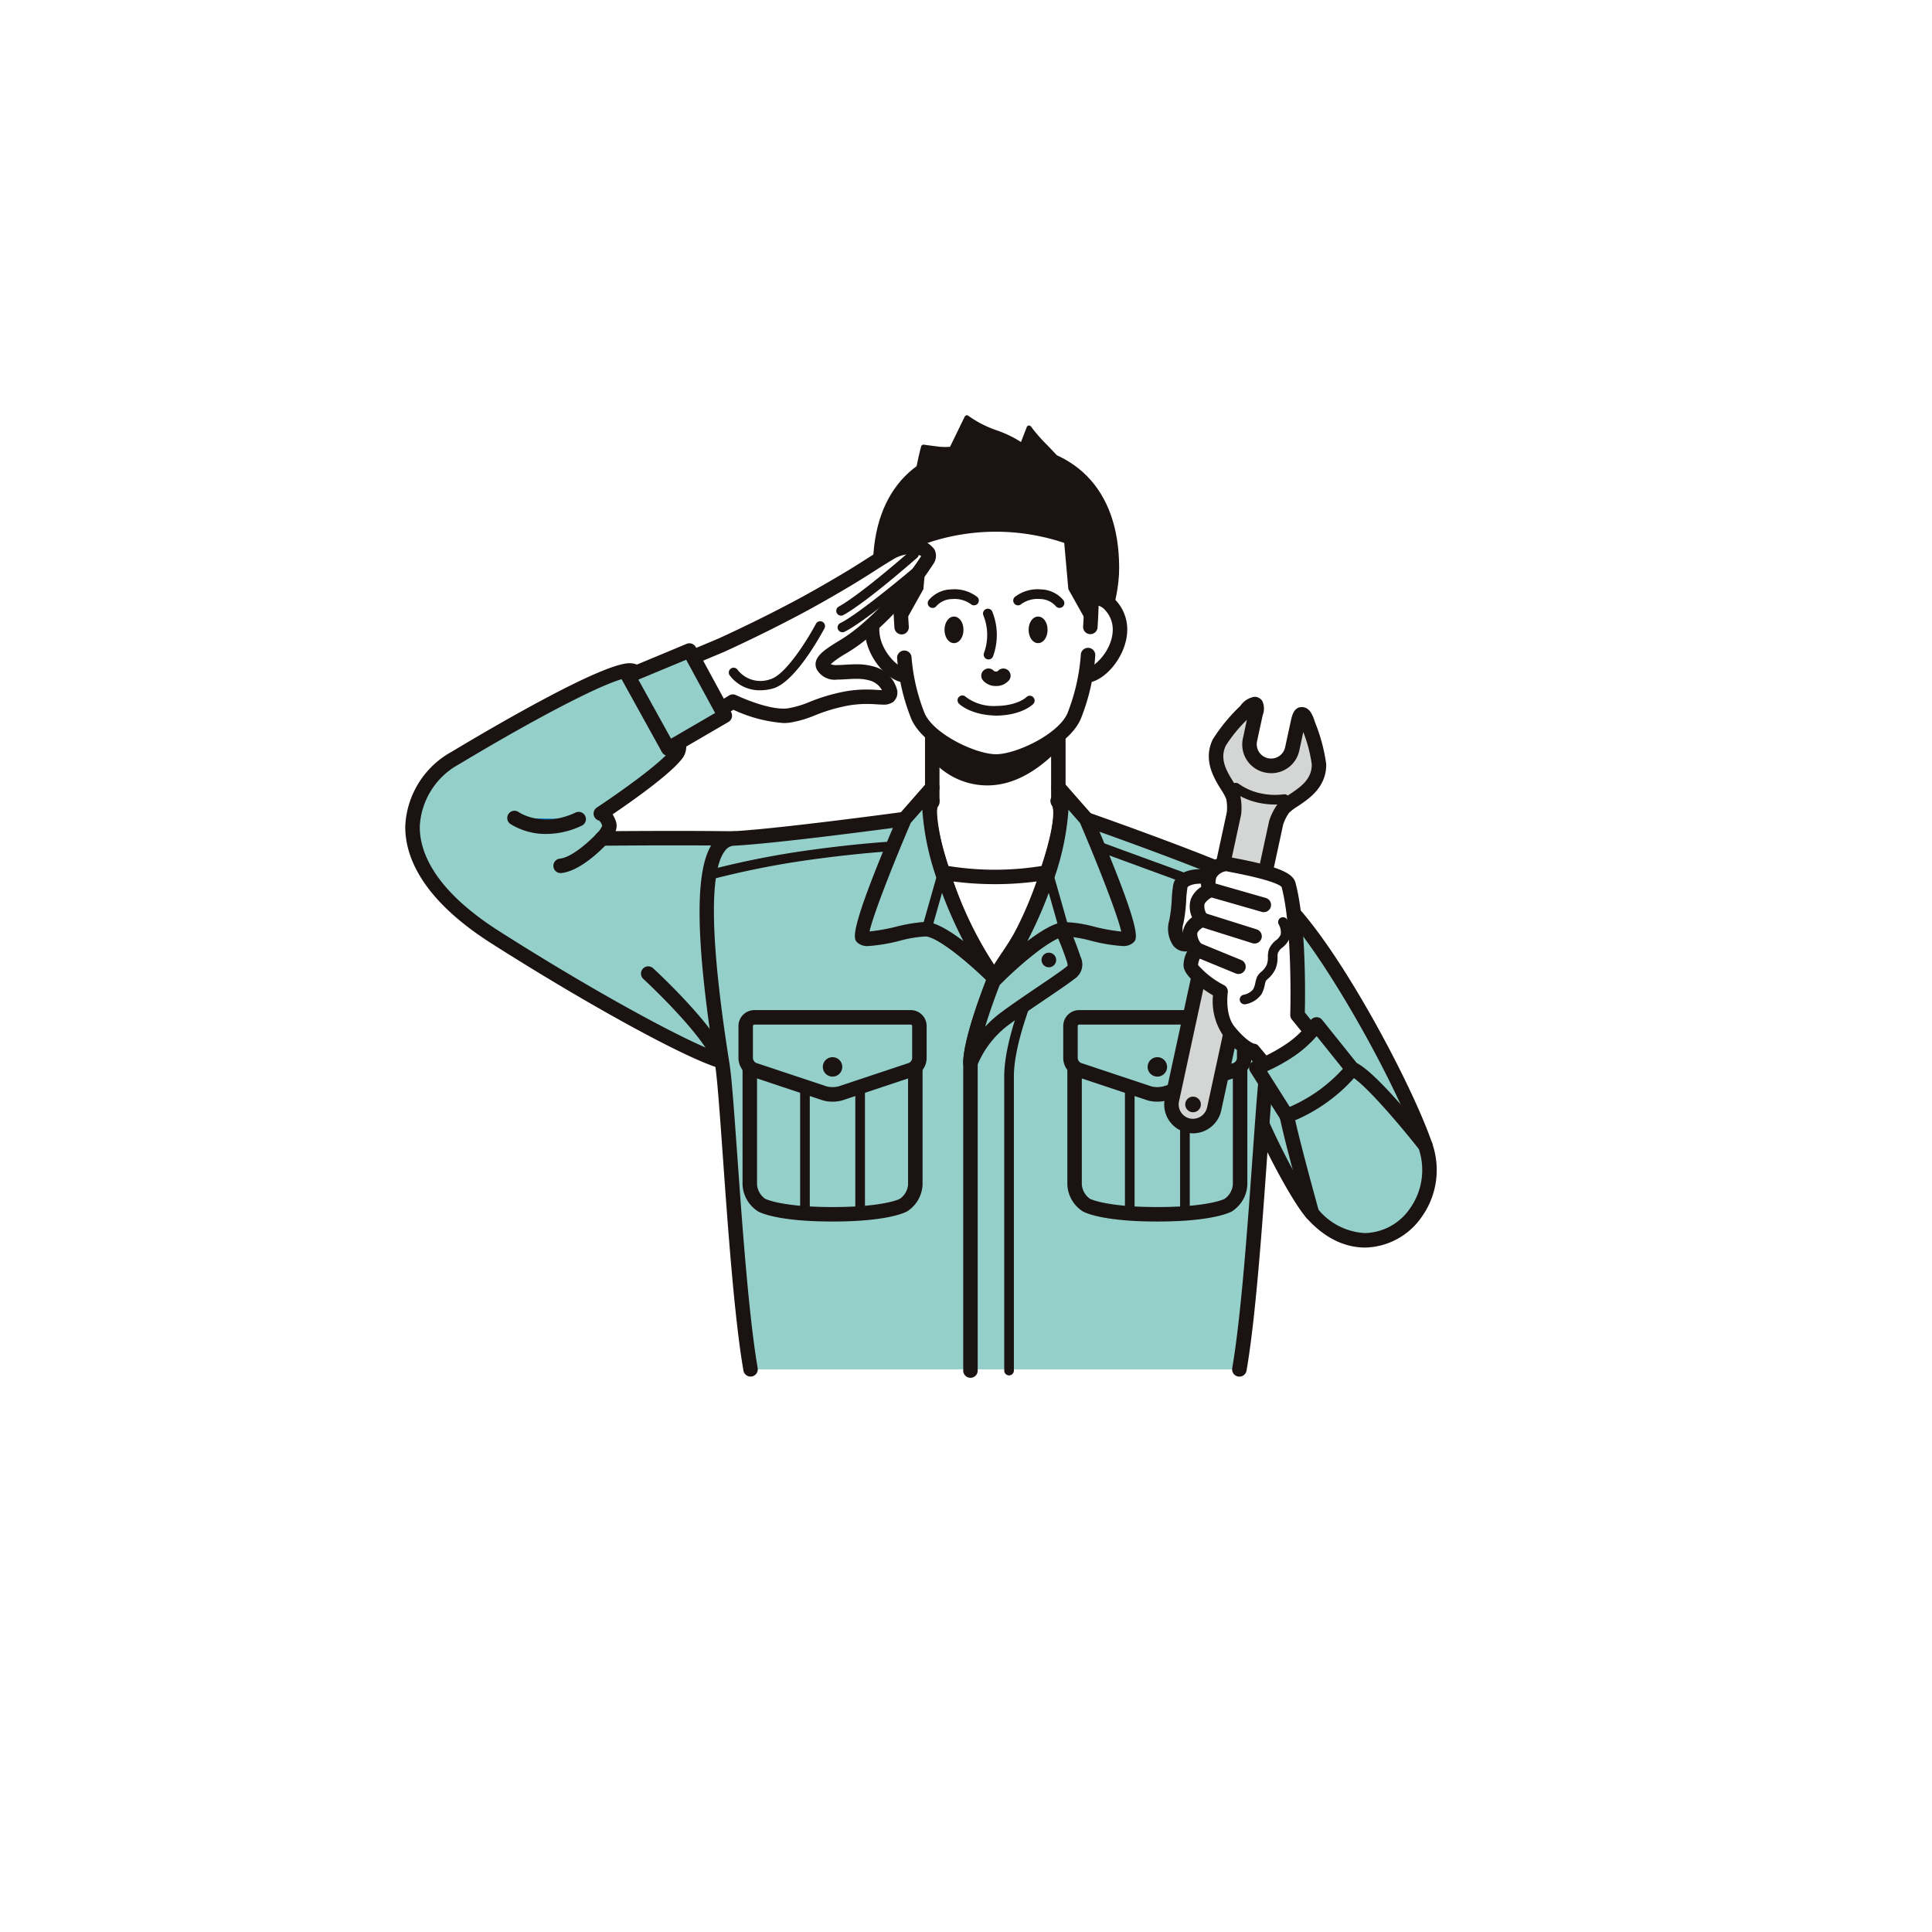 <svg xmlns="http://www.w3.org/2000/svg" xmlns:xlink="http://www.w3.org/1999/xlink" width="251" height="251" viewBox="0 0 251 251">
  <defs>
    <filter id="楕円形_3" x="0" y="0" width="251" height="251" filterUnits="userSpaceOnUse">
      <feOffset dy="4" input="SourceAlpha"/>
      <feGaussianBlur stdDeviation="3" result="blur"/>
      <feFlood flood-opacity="0.161"/>
      <feComposite operator="in" in2="blur"/>
      <feComposite in="SourceGraphic"/>
    </filter>
  </defs>
  <g id="work03" transform="translate(-908 -1681)">
    <g transform="matrix(1, 0, 0, 1, 908, 1681)" filter="url(#楕円形_3)">
      <circle id="楕円形_3-2" data-name="楕円形 3" cx="116.5" cy="116.5" r="116.5" transform="translate(9 5)" fill="#fff"/>
    </g>
    <g id="works03" transform="translate(960.655 1734.952)">
      <g id="グループ_27" data-name="グループ 27" transform="translate(107.369 60.603)">
        <path id="パス_53" data-name="パス 53" d="M399.177,423.263c4.958.845,17.927,23.9,21.129,33.335,2.978,8.775-7.144,17.309-14.73,8.775-2.507-2.82-9.277-16.192-9.433-20.58C395.765,434.2,397.808,423.029,399.177,423.263Z" transform="translate(-395.159 -422.319)" fill="#94cfca"/>
        <path id="パス_54" data-name="パス 54" d="M411.773,469.132c-1.912,0-4.784-.667-7.608-3.845-2.553-2.872-9.5-16.406-9.671-21.171-.324-9.073,1.169-20.207,2.959-22.06a1.332,1.332,0,0,1,.973-.447,1.4,1.4,0,0,1,.2.018c5.757.981,18.812,24.972,21.862,33.958a10.486,10.486,0,0,1-1.372,9.588A9.16,9.16,0,0,1,411.773,469.132Zm-13.117-45.554c-.932,1.685-2.638,10.488-2.282,20.471.143,3.994,6.635,17.106,9.2,19.989a8.411,8.411,0,0,0,6.2,3.213,7.282,7.282,0,0,0,5.815-3.174,8.624,8.624,0,0,0,1.119-7.888C415.489,446.7,403.206,425.343,398.656,423.578Z" transform="translate(-394.45 -421.609)" fill="#1a1311"/>
      </g>
      <g id="グループ_29" data-name="グループ 29" transform="translate(67.169 36.255)">
        <g id="グループ_28" data-name="グループ 28">
          <path id="パス_55" data-name="パス 55" d="M342.282,393.6V380.53H325.9V393.6s-1.6,1.13,1.97,10.962a47.1,47.1,0,0,0,6.174,11.969,47.129,47.129,0,0,0,6.174-11.969C343.788,394.73,342.282,393.6,342.282,393.6Z" transform="translate(-324.609 -379.59)" fill="#fff"/>
          <path id="パス_56" data-name="パス 56" d="M333.339,416.76a.94.94,0,0,1-.74-.36,47.7,47.7,0,0,1-6.317-12.228c-2.76-7.6-2.621-10.493-2.027-11.585V379.82a.941.941,0,0,1,.941-.94h16.38a.94.94,0,0,1,.94.94V392.6c.792,1.533.059,5.573-2.119,11.573A47.7,47.7,0,0,1,334.08,416.4.941.941,0,0,1,333.339,416.76Zm-7.447-23.238c-.106.246-.691,2.166,2.157,10.009a50.608,50.608,0,0,0,5.29,10.661,50.608,50.608,0,0,0,5.29-10.661c2.848-7.847,2.325-9.783,2.227-10.036a.94.94,0,0,1-.221-.605V380.76h-14.5V392.89A.943.943,0,0,1,325.892,393.522Z" transform="translate(-323.903 -378.88)" fill="#1a1311"/>
        </g>
        <path id="パス_57" data-name="パス 57" d="M325.622,379.979v7.57l.074.087a9.485,9.485,0,0,0,7.393,3.548c3.187,0,6.368-1.647,9.454-4.9l.086-.091v-6.217Z" transform="translate(-324.642 -379.353)" fill="#1a1311"/>
      </g>
      <g id="グループ_35" data-name="グループ 35" transform="translate(59.703 0)">
        <path id="パス_58" data-name="パス 58" d="M328.638,321.677c-10.165,0-15.995,5.9-15.995,16.178,0,9.149,8.272,22.148,15.995,22.148s15.995-13,15.995-22.148C344.632,327.573,338.8,321.677,328.638,321.677Z" transform="translate(-311.593 -318.018)" fill="#1a1311"/>
        <g id="グループ_30" data-name="グループ 30" transform="translate(26.154 22.794)">
          <path id="パス_59" data-name="パス 59" d="M361.234,356.909c1.441-.064,3.215,1.809,3.171,4.187-.063,3.486-3.584,6.623-4.881,5.706-1.078-.761-1.458-2.982-.952-5.771C359,358.682,360.3,356.952,361.234,356.909Z" transform="translate(-357.409 -355.967)" fill="#fff"/>
          <path id="パス_60" data-name="パス 60" d="M359.365,367.193a1.878,1.878,0,0,1-1.094-.335c-1.416-1-1.915-3.506-1.335-6.705.487-2.676,2.043-4.825,3.544-4.894l.115,0a3.561,3.561,0,0,1,2.489,1.18,5.538,5.538,0,0,1,1.551,3.966C364.573,363.835,361.565,367.193,359.365,367.193Zm1.23-10.056c-.383.073-1.435,1.3-1.809,3.352-.468,2.579-.068,4.384.569,4.833l.009-.01c.9,0,3.341-2.246,3.389-4.944a3.7,3.7,0,0,0-1.011-2.615A1.794,1.794,0,0,0,360.595,357.137Z" transform="translate(-356.699 -355.257)" fill="#1a1311"/>
        </g>
        <g id="グループ_31" data-name="グループ 31" transform="translate(0 22.794)">
          <path id="パス_61" data-name="パス 61" d="M315.62,356.909c-1.44-.064-3.216,1.809-3.17,4.187.063,3.486,3.584,6.623,4.882,5.706,1.076-.761,1.458-2.982.95-5.771C317.857,358.682,316.553,356.952,315.62,356.909Z" transform="translate(-311.51 -355.967)" fill="#fff"/>
          <path id="パス_62" data-name="パス 62" d="M316.072,367.193h0c-2.2,0-5.208-3.359-5.269-6.791a5.526,5.526,0,0,1,1.548-3.964,3.567,3.567,0,0,1,2.491-1.181l.113,0c1.5.07,3.062,2.219,3.546,4.895.582,3.2.083,5.7-1.333,6.7A1.88,1.88,0,0,1,316.072,367.193Zm-1.217-10.056a1.8,1.8,0,0,0-1.164.618,3.688,3.688,0,0,0-1.01,2.613c.048,2.7,2.486,4.944,3.39,4.945h0a.124.124,0,0,0,.035,0c.611-.436,1.011-2.242.541-4.82C316.278,358.442,315.223,357.211,314.854,357.137Z" transform="translate(-310.8 -355.257)" fill="#1a1311"/>
        </g>
        <path id="パス_63" data-name="パス 63" d="M331.35,367.125c2.915,0,8.73-2.772,10.118-5.834,1.046-2.3,1.867-5.832,2.237-13.272.518-10.336-3.222-16.739-12.355-16.739s-12.87,6.4-12.355,16.739c.372,7.44,1.193,10.969,2.236,13.272C322.622,364.353,328.435,367.125,331.35,367.125Z" transform="translate(-314.305 -322.149)" fill="#fff"/>
        <g id="グループ_32" data-name="グループ 32" transform="translate(3.703 8.191)">
          <path id="パス_64" data-name="パス 64" d="M343.614,349.631q.05-.774.091-1.612c.518-10.336-3.222-16.739-12.355-16.739s-12.87,6.4-12.355,16.739q.044.865.1,1.66" transform="translate(-318.008 -330.34)" fill="#fff"/>
          <path id="パス_65" data-name="パス 65" d="M318.379,349.91a.94.94,0,0,1-.937-.879q-.052-.8-.1-1.674c-.32-6.4.96-11.165,3.8-14.154,2.255-2.37,5.448-3.572,9.489-3.572s7.237,1.2,9.492,3.573c2.843,2.99,4.123,7.751,3.8,14.153q-.041.845-.092,1.626a.94.94,0,1,1-1.876-.12c.032-.512.063-1.043.09-1.6.294-5.868-.812-10.161-3.287-12.763-1.886-1.984-4.621-2.989-8.129-2.989s-6.24,1-8.127,2.988c-2.475,2.6-3.581,6.9-3.289,12.764q.043.857.095,1.646a.941.941,0,0,1-.878,1Z" transform="translate(-317.299 -329.63)" fill="#1a1311"/>
        </g>
        <g id="グループ_33" data-name="グループ 33" transform="translate(4.19 30.195)">
          <path id="パス_66" data-name="パス 66" d="M319.8,370.263a25.274,25.274,0,0,0,1.795,7.64c1.391,3.062,7.2,5.834,10.119,5.834s8.73-2.772,10.118-5.834a25.87,25.87,0,0,0,1.838-8.006" transform="translate(-318.863 -368.956)" fill="#fff"/>
          <path id="パス_67" data-name="パス 67" d="M331.008,383.967c-3.188,0-9.374-2.861-10.975-6.385a26.711,26.711,0,0,1-1.874-7.922.94.94,0,1,1,1.868-.214,25.011,25.011,0,0,0,1.718,7.36c1.237,2.723,6.681,5.281,9.262,5.281s8.027-2.559,9.261-5.282a25.7,25.7,0,0,0,1.76-7.72.94.94,0,0,1,1.869.2,27.006,27.006,0,0,1-1.916,8.294C340.384,381.106,334.2,383.967,331.008,383.967Z" transform="translate(-318.153 -368.246)" fill="#1a1311"/>
        </g>
        <path id="パス_68" data-name="パス 68" d="M342.765,326.321c-.552-2.8-2.869-5.208-4.731-7.146a21.389,21.389,0,0,1-2.147-2.45.318.318,0,0,0-.3-.136.312.312,0,0,0-.256.2l-.745,1.941a14.787,14.787,0,0,0-3.081-1.495,14.117,14.117,0,0,1-3.745-1.9.314.314,0,0,0-.489.1l-1.908,3.917a8.306,8.306,0,0,1-1.427-.017c-1.193-.149-1.979-.26-1.98-.26a.317.317,0,0,0-.346.225,39.248,39.248,0,0,0-1.013,5.342c-.193,1.353-.392,2.753-.717,4.4a71.249,71.249,0,0,0-.946,12.918.316.316,0,0,0,.238.3.31.31,0,0,0,.075.009.314.314,0,0,0,.274-.16l2.351-4.207a.309.309,0,0,0,.038-.125l.531-5.938a27.815,27.815,0,0,1,17.759,0l.53,5.938a.319.319,0,0,0,.039.125l2.351,4.207a.313.313,0,0,0,.587-.148C343.712,341.857,343.875,331.952,342.765,326.321Z" transform="translate(-314.297 -315.256)" fill="#1a1311"/>
        <g id="グループ_34" data-name="グループ 34" transform="translate(8.172 22.612)">
          <path id="パス_69" data-name="パス 69" d="M330.195,361.145c-.69,0-1.231.758-1.231,1.725s.541,1.728,1.231,1.728,1.233-.759,1.233-1.728S330.887,361.145,330.195,361.145Z" transform="translate(-326.786 -357.608)" fill="#1a1311"/>
          <path id="パス_70" data-name="パス 70" d="M325.768,357.353a.627.627,0,0,1-.488-1.02,3.919,3.919,0,0,1,2.916-1.385,4.817,4.817,0,0,1,3.4,1,.627.627,0,0,1-.873.9,3.652,3.652,0,0,0-2.446-.644,2.752,2.752,0,0,0-2.016.92A.627.627,0,0,1,325.768,357.353Z" transform="translate(-325.142 -354.938)" fill="#1a1311"/>
          <path id="パス_71" data-name="パス 71" d="M338.465,365.948a.628.628,0,0,1-.6-.82,6.8,6.8,0,0,0-.074-4.911.627.627,0,0,1,1.161-.475,8.082,8.082,0,0,1,.106,5.772A.628.628,0,0,1,338.465,365.948Z" transform="translate(-330.565 -356.837)" fill="#1a1311"/>
          <path id="パス_72" data-name="パス 72" d="M349.372,361.145c-.692,0-1.233.758-1.233,1.725s.541,1.728,1.233,1.728,1.23-.759,1.23-1.728S350.062,361.145,349.372,361.145Z" transform="translate(-335.034 -357.608)" fill="#1a1311"/>
          <path id="パス_73" data-name="パス 73" d="M350.645,357.353a.628.628,0,0,1-.489-.234,2.75,2.75,0,0,0-2.014-.92,3.648,3.648,0,0,0-2.449.644.626.626,0,1,1-.872-.9,4.814,4.814,0,0,1,3.4-.995,3.914,3.914,0,0,1,2.914,1.384.627.627,0,0,1-.488,1.02Z" transform="translate(-333.525 -354.938)" fill="#1a1311"/>
          <path id="パス_74" data-name="パス 74" d="M339.28,375.268a2.158,2.158,0,0,1-1.739-.77.94.94,0,0,1,1.469-1.172.471.471,0,0,0,.26.062.425.425,0,0,0,.234-.062.94.94,0,0,1,1.468,1.173A2.125,2.125,0,0,1,339.28,375.268Z" transform="translate(-330.397 -362.708)" fill="#1a1311"/>
          <path id="パス_75" data-name="パス 75" d="M336.976,381.753c-3.379-.067-4.8-1.5-4.863-1.556a.626.626,0,1,1,.9-.872,6,6,0,0,0,3.927,1.174c2.777-.029,3.92-1.125,3.931-1.137a.627.627,0,0,1,.9.876C341.707,380.3,340.3,381.717,336.976,381.753Z" transform="translate(-328.064 -365.346)" fill="#1a1311"/>
        </g>
      </g>
      <g id="グループ_36" data-name="グループ 36" transform="translate(0 32.208)">
        <path id="パス_76" data-name="パス 76" d="M249.371,395.262c-7.417-.1-17.081,0-17.081,0s1.176-1.175.94-1.88c-.443-1.329-1.1-1.358-1.1-1.358s8.253-5.432,9.925-7.835c1.4-2.008-3.238-10.759-6.164-10.759s-14.834,6.686-22.67,11.387c-6.65,3.991-9.837,13.712,5.224,23.3,13.79,8.775,26.953,15.775,29.878,16.192S252.559,395.308,249.371,395.262Z" transform="translate(-206.736 -372.488)" fill="#94cfca"/>
        <path id="パス_77" data-name="パス 77" d="M247.679,424.538a.763.763,0,0,1-.2-.013c-3.263-.467-16.833-7.792-30.25-16.331-9.35-5.95-11.255-11.582-11.206-15.26a11.623,11.623,0,0,1,6-9.635c5.773-3.464,19.587-11.521,23.153-11.521,2.108,0,4.357,2.864,5.758,5.544.752,1.44,2.373,4.974,1.178,6.693-1.418,2.039-6.805,5.808-9.154,7.4a4.244,4.244,0,0,1,.446.961,1.831,1.831,0,0,1-.059,1.221c1.727-.013,4.526-.03,7.583-.03,2.943,0,5.546.016,7.738.047.859.012,2.87.041,2.778,12.335a94.365,94.365,0,0,1-.83,12.011C249.78,423.74,248.711,424.538,247.679,424.538Zm-12.495-50.88c-2.051,0-10.967,4.523-22.185,11.254a9.761,9.761,0,0,0-5.091,8.047c-.042,3.2,1.717,8.165,10.336,13.649,13.765,8.759,26.223,15.328,29.279,16.013.816-1.145,1.967-7.8,2.047-16.52.063-6.735-.592-9.966-1.082-10.611-2.149-.03-4.689-.044-7.551-.044-5,0-9.3.046-9.346.047h-.01a.94.94,0,0,1-.665-1.605,3.13,3.13,0,0,0,.689-.987,1.491,1.491,0,0,0-.381-.668.94.94,0,0,1-.317-1.7c2.254-1.483,8.384-5.738,9.669-7.587.235-.338.095-2.078-1.3-4.749C237.791,375.355,236.031,373.658,235.184,373.658Z" transform="translate(-206.026 -371.778)" fill="#1a1311"/>
      </g>
      <g id="グループ_37" data-name="グループ 37" transform="translate(38.228 49.168)">
        <path id="パス_78" data-name="パス 78" d="M343.949,477.035c1.88-10.9,2.926-34.93,3.655-39.527,2.427-15.28,3.6-20.371-.627-22.879s-23.035-9.089-23.035-9.089l-3.6-2.351s1.6,1.131-1.969,10.962a47.138,47.138,0,0,1-6.173,11.969v0a47.083,47.083,0,0,1-6.174-11.969c-3.571-9.831-1.97-10.962-1.97-10.962l-3.6,2.351s-16.269,2.21-22.224,2.524c-4.911.259-3.865,14.164-1.439,29.444.731,4.6,1.775,28.624,3.656,39.527" transform="translate(-273.818 -402.25)" fill="#94cfca"/>
        <path id="パス_79" data-name="パス 79" d="M343.246,477.267a.911.911,0,0,1-.161-.014.94.94,0,0,1-.767-1.086c1.165-6.752,2.028-18.872,2.659-27.721.4-5.6.713-10.023.995-11.794l.5-3.137c2.017-12.554,2.7-16.784-.68-18.785-4.1-2.431-22.679-8.945-22.867-9.01a.931.931,0,0,1-.2-.1l-1.807-1.179c-.079,1.792-.683,4.679-2.369,9.323a49.331,49.331,0,0,1-6.134,11.985.94.94,0,0,1-1.846,0,49.3,49.3,0,0,1-6.135-11.986c-1.686-4.644-2.29-7.531-2.369-9.323l-1.807,1.179a.946.946,0,0,1-.387.144c-.666.091-16.375,2.219-22.3,2.532a1.483,1.483,0,0,0-1.119.618c-2.133,2.637-1.945,11.969.559,27.738.282,1.773.6,6.2,1,11.811.63,8.844,1.492,20.955,2.657,27.7a.94.94,0,0,1-1.853.32c-1.18-6.841-2.011-18.513-2.679-27.891-.381-5.343-.709-9.957-.978-11.648-2.664-16.779-2.716-26.062-.164-29.216a3.367,3.367,0,0,1,2.482-1.314c5.485-.288,20.016-2.23,21.937-2.488l3.426-2.235a.94.94,0,0,1,1.21,1.42c-.106.248-.688,2.17,2.158,10.009a50.574,50.574,0,0,0,5.29,10.66,50.586,50.586,0,0,0,5.289-10.66c2.846-7.839,2.264-9.761,2.158-10.009a.94.94,0,0,1,1.209-1.42l3.509,2.288c1.688.593,18.955,6.676,23.1,9.13,4.478,2.653,3.687,7.567,1.577,20.7l-.5,3.133c-.268,1.69-.6,6.3-.976,11.633-.669,9.383-1.5,21.061-2.682,27.906A.94.94,0,0,1,343.246,477.267Z" transform="translate(-273.114 -401.541)" fill="#1a1311"/>
      </g>
      <g id="グループ_38" data-name="グループ 38" transform="translate(68.848 58.439)">
        <path id="パス_80" data-name="パス 80" d="M328.5,419.462c.194.579.407,1.193.644,1.847a47.1,47.1,0,0,0,6.174,11.969,47.127,47.127,0,0,0,6.174-11.969c.238-.654.45-1.268.645-1.847a38.989,38.989,0,0,1-13.637,0Z" transform="translate(-327.558 -418.52)" fill="#fff"/>
        <path id="パス_81" data-name="パス 81" d="M334.606,433.507a.94.94,0,0,1-.74-.36,47.711,47.711,0,0,1-6.318-12.228c-.24-.663-.456-1.284-.651-1.87a.94.94,0,0,1,1.07-1.221,38.092,38.092,0,0,0,13.28,0,.94.94,0,0,1,1.07,1.222c-.2.586-.413,1.207-.652,1.869a47.7,47.7,0,0,1-6.317,12.228A.941.941,0,0,1,334.606,433.507Zm-5.413-13.571q.061.169.124.342a50.5,50.5,0,0,0,5.289,10.662,50.58,50.58,0,0,0,5.29-10.662c.042-.115.084-.23.124-.342A41.835,41.835,0,0,1,329.193,419.936Z" transform="translate(-326.848 -417.81)" fill="#1a1311"/>
      </g>
      <path id="パス_82" data-name="パス 82" d="M334.169,494.733a.94.94,0,0,1-.94-.94V453.834c0-3.436,3.119-11.14,3.251-11.467a.94.94,0,1,1,1.742.709c-.866,2.128-3.113,8.21-3.113,10.758v39.959A.94.94,0,0,1,334.169,494.733Z" transform="translate(-260.745 -369.683)" fill="#1a1311"/>
      <g id="グループ_42" data-name="グループ 42" transform="translate(43.284 77.279)">
        <g id="グループ_39" data-name="グループ 39" transform="translate(0.531 1.925)">
          <path id="パス_83" data-name="パス 83" d="M284.569,455.9h21.5v21.571s-3.585,2.09-10.753,2.09-10.751-2.09-10.751-2.09Z" transform="translate(-283.629 -454.961)" fill="#94cfca"/>
          <path id="パス_84" data-name="パス 84" d="M294.61,479.792c-7.213,0-9.457-1.187-9.69-1.323a4.34,4.34,0,0,1-2-3.484V456.969a2.721,2.721,0,0,1,2.717-2.717h17.95a2.721,2.721,0,0,1,2.718,2.717v18.017a4.337,4.337,0,0,1-2,3.484C304.07,478.6,301.825,479.792,294.61,479.792Zm-8.974-23.66a.837.837,0,0,0-.836.836v18.017a2.5,2.5,0,0,0,1.068,1.86s2.068,1.067,8.742,1.067c6.726,0,8.726-1.056,8.744-1.068a2.5,2.5,0,0,0,1.068-1.859V456.969a.837.837,0,0,0-.837-.836Z" transform="translate(-282.919 -454.251)" fill="#1a1311"/>
        </g>
        <rect id="長方形_15" data-name="長方形 15" width="1.253" height="23.561" transform="translate(8.013 2.865)" fill="#1a1311"/>
        <rect id="長方形_16" data-name="長方形 16" width="1.253" height="23.561" transform="translate(15.181 2.865)" fill="#1a1311"/>
        <g id="グループ_41" data-name="グループ 41">
          <g id="グループ_40" data-name="グループ 40">
            <path id="パス_85" data-name="パス 85" d="M306.2,457.854a1.675,1.675,0,0,1-1.071,1.486l-9.142,3.047a3.953,3.953,0,0,1-2.142,0l-9.14-3.047a1.674,1.674,0,0,1-1.071-1.486v-4.2a1.132,1.132,0,0,1,1.129-1.129h20.309a1.132,1.132,0,0,1,1.129,1.129Z" transform="translate(-282.697 -451.583)" fill="#94cfca"/>
            <path id="パス_86" data-name="パス 86" d="M294.21,462.765a4.475,4.475,0,0,1-1.37-.2l-9.139-3.046a2.6,2.6,0,0,1-1.714-2.378v-4.2a2.072,2.072,0,0,1,2.069-2.07h20.309a2.072,2.072,0,0,1,2.069,2.07v4.2a2.6,2.6,0,0,1-1.714,2.378l-9.141,3.046A4.458,4.458,0,0,1,294.21,462.765Zm-10.154-10.012a.191.191,0,0,0-.189.189v4.2a.758.758,0,0,0,.428.595l9.141,3.046a3.247,3.247,0,0,0,1.547,0l9.143-3.046a.76.76,0,0,0,.428-.595v-4.2a.192.192,0,0,0-.189-.189Z" transform="translate(-281.987 -450.873)" fill="#1a1311"/>
          </g>
        </g>
        <path id="パス_87" data-name="パス 87" d="M301.224,462.868a1.261,1.261,0,1,0,1.26-1.262A1.261,1.261,0,0,0,301.224,462.868Z" transform="translate(-290.262 -455.49)" fill="#1a1311"/>
      </g>
      <g id="グループ_46" data-name="グループ 46" transform="translate(85.48 77.279)">
        <g id="グループ_43" data-name="グループ 43" transform="translate(0.532 1.925)">
          <path id="パス_88" data-name="パス 88" d="M380.123,455.9h-21.5v21.571s3.584,2.09,10.752,2.09,10.752-2.09,10.752-2.09Z" transform="translate(-357.679 -454.961)" fill="#94cfca"/>
          <path id="パス_89" data-name="パス 89" d="M368.661,479.792c-7.214,0-9.458-1.187-9.691-1.323a4.338,4.338,0,0,1-2-3.484V456.969a2.72,2.72,0,0,1,2.716-2.717h17.951a2.721,2.721,0,0,1,2.717,2.717v18.017a4.337,4.337,0,0,1-2,3.484C378.12,478.6,375.875,479.792,368.661,479.792Zm-8.975-23.66a.837.837,0,0,0-.837.836v18.017a2.5,2.5,0,0,0,1.068,1.86s2.068,1.067,8.743,1.067c6.726,0,8.726-1.056,8.744-1.068a2.5,2.5,0,0,0,1.068-1.859V456.969a.837.837,0,0,0-.836-.836Z" transform="translate(-356.97 -454.251)" fill="#1a1311"/>
        </g>
        <rect id="長方形_17" data-name="長方形 17" width="1.254" height="23.561" transform="translate(15.181 2.865)" fill="#1a1311"/>
        <rect id="長方形_18" data-name="長方形 18" width="1.254" height="23.561" transform="translate(8.013 2.865)" fill="#1a1311"/>
        <g id="グループ_45" data-name="グループ 45">
          <g id="グループ_44" data-name="グループ 44">
            <path id="パス_90" data-name="パス 90" d="M357.687,457.854a1.674,1.674,0,0,0,1.071,1.486l9.141,3.047a3.951,3.951,0,0,0,2.141,0l9.141-3.047a1.676,1.676,0,0,0,1.071-1.486v-4.2a1.133,1.133,0,0,0-1.128-1.129H358.816a1.133,1.133,0,0,0-1.129,1.129Z" transform="translate(-356.747 -451.583)" fill="#94cfca"/>
            <path id="パス_91" data-name="パス 91" d="M368.26,462.765a4.465,4.465,0,0,1-1.369-.2l-9.14-3.046a2.6,2.6,0,0,1-1.715-2.378v-4.2a2.072,2.072,0,0,1,2.069-2.07h20.309a2.072,2.072,0,0,1,2.068,2.07v4.2a2.606,2.606,0,0,1-1.713,2.378l-9.142,3.046A4.456,4.456,0,0,1,368.26,462.765Zm-10.154-10.012a.191.191,0,0,0-.189.189v4.2a.757.757,0,0,0,.428.595l9.141,3.046a3.238,3.238,0,0,0,1.546,0l9.142-3.046a.76.76,0,0,0,.429-.595v-4.2a.192.192,0,0,0-.189-.189Z" transform="translate(-356.037 -450.873)" fill="#1a1311"/>
          </g>
        </g>
        <path id="パス_92" data-name="パス 92" d="M377.8,462.868a1.262,1.262,0,1,1-1.262-1.262A1.262,1.262,0,0,1,377.8,462.868Z" transform="translate(-364.312 -455.49)" fill="#1a1311"/>
      </g>
      <path id="パス_93" data-name="パス 93" d="M343.206,490.634a.627.627,0,0,1-.627-.626V451.772c0-6.656,5.727-17.968,5.971-18.448a.627.627,0,0,1,1.117.569c-.059.115-5.834,11.524-5.834,17.878v38.236A.626.626,0,0,1,343.206,490.634Z" transform="translate(-264.767 -365.898)" fill="#1a1311"/>
      <g id="グループ_47" data-name="グループ 47" transform="translate(72.484 61.876)">
        <path id="パス_94" data-name="パス 94" d="M334.879,446.827c0-3.291,3.182-11.112,3.182-11.112,1.153-2.193,3.544-4.96,5.751-9.924.834-1.88,3.9,5.66,4.466,7.495.313,1.019.235,1.332-.471,1.881-1.6,1.244-5.327,3.6-8.279,5.772A13.338,13.338,0,0,0,334.879,446.827Z" transform="translate(-333.939 -424.552)" fill="#94cfca"/>
        <path id="パス_95" data-name="パス 95" d="M334.17,447.057a.886.886,0,0,1-.15-.012.94.94,0,0,1-.792-.928c0-3.436,3.119-11.14,3.251-11.467a.789.789,0,0,1,.039-.083c.418-.8.976-1.639,1.621-2.615a47.143,47.143,0,0,0,4.1-7.253,1.3,1.3,0,0,1,1.207-.857c2.269,0,4.991,8.372,5.017,8.457a2.246,2.246,0,0,1-.792,2.9c-.815.633-2.117,1.515-3.625,2.537s-3.2,2.164-4.675,3.251a12.423,12.423,0,0,0-4.312,5.425A.94.94,0,0,1,334.17,447.057ZM338.2,435.4c-.494,1.219-1.411,3.655-2.12,6a15.493,15.493,0,0,1,2.176-1.936c1.509-1.109,3.222-2.27,4.734-3.293,1.481-1,2.76-1.868,3.526-2.465a1.2,1.2,0,0,0,.288-.266,2.634,2.634,0,0,0-.14-.595,34.2,34.2,0,0,0-3.026-6.69,50.117,50.117,0,0,1-3.934,6.827C339.1,433.905,338.579,434.7,338.2,435.4Z" transform="translate(-333.229 -423.842)" fill="#1a1311"/>
      </g>
      <path id="パス_96" data-name="パス 96" d="M275.1,417.376a.627.627,0,0,1-.166-1.231,112.762,112.762,0,0,1,12.593-2.523c6.635-.934,11-1.17,11.046-1.173a.627.627,0,0,1,.066,1.253c-.043,0-4.361.236-10.938,1.161a111.677,111.677,0,0,0-12.435,2.491A.614.614,0,0,1,275.1,417.376Z" transform="translate(-235.469 -357.065)" fill="#1a1311"/>
      <path id="パス_97" data-name="パス 97" d="M352.985,438.728a.948.948,0,1,1-.949-.948A.949.949,0,0,1,352.985,438.728Z" transform="translate(-268.428 -367.962)" fill="#1a1311"/>
      <g id="グループ_49" data-name="グループ 49" transform="translate(58.409 47.418)">
        <g id="グループ_48" data-name="グループ 48">
          <path id="パス_98" data-name="パス 98" d="M327.408,424.957a47.1,47.1,0,0,1-6.174-11.969c-3.571-9.832-1.97-12.869-1.97-12.869l-3.6,4.1s-6.217,14.521-5.486,15.357,6.7-1.23,8.358-1.044c2.821.313,8.876,6.424,8.876,6.424" transform="translate(-309.212 -399.18)" fill="#94cfca"/>
          <path id="パス_99" data-name="パス 99" d="M326.726,425.187a.939.939,0,0,1-.668-.278c-2.251-2.271-6.5-5.95-8.311-6.151a16.073,16.073,0,0,0-3.43.576,22.2,22.2,0,0,1-4.047.675,1.909,1.909,0,0,1-1.485-.521c-.419-.48-1.12-1.282,5.329-16.347a.925.925,0,0,1,.158-.25l3.6-4.1a.94.94,0,0,1,1.538,1.059s-1.283,3.008,2.022,12.109a46.7,46.7,0,0,0,6.031,11.71.941.941,0,0,1-.741,1.519Zm-9.114-8.315a3.137,3.137,0,0,1,.342.017c1.282.142,3.031,1.225,4.679,2.482a56.335,56.335,0,0,1-2.965-6.771,34.264,34.264,0,0,1-2.378-10.3l-1.507,1.715c-2.445,5.721-4.924,12.1-5.348,14.1a25.752,25.752,0,0,0,3.475-.626A20.978,20.978,0,0,1,317.612,416.872Z" transform="translate(-308.53 -398.47)" fill="#1a1311"/>
        </g>
        <rect id="長方形_19" data-name="長方形 19" width="7.168" height="1.254" transform="matrix(0.273, -0.962, 0.962, 0.273, 8.77, 19.024)" fill="#1a1311"/>
      </g>
      <g id="グループ_51" data-name="グループ 51" transform="translate(75.784 47.425)">
        <g id="グループ_50" data-name="グループ 50">
          <path id="パス_100" data-name="パス 100" d="M340.669,424.957a47.151,47.151,0,0,0,6.173-11.969c3.57-9.832,1.97-12.869,1.97-12.869l3.6,4.1s6.218,14.521,5.486,15.357-6.7-1.23-8.358-1.044c-2.821.313-8.875,6.424-8.875,6.424" transform="translate(-339.73 -399.186)" fill="#94cfca"/>
          <path id="パス_101" data-name="パス 101" d="M339.96,425.192a.94.94,0,0,1-.741-1.519,46.755,46.755,0,0,0,6.03-11.71c3.3-9.1,2.023-12.1,2.009-12.134a.956.956,0,0,1,.339-1.192.93.93,0,0,1,1.211.157l3.6,4.1a.927.927,0,0,1,.159.25c6.45,15.065,5.748,15.867,5.328,16.347a1.906,1.906,0,0,1-1.484.521,22.207,22.207,0,0,1-4.047-.675,16.175,16.175,0,0,0-3.43-.576c-1.813.2-6.06,3.88-8.31,6.151A.939.939,0,0,1,339.96,425.192Zm9.434-22.884a34.283,34.283,0,0,1-2.378,10.3,56.558,56.558,0,0,1-2.965,6.772c1.648-1.258,3.4-2.34,4.679-2.483a16.7,16.7,0,0,1,4.045.609,25.734,25.734,0,0,0,3.474.626c-.423-2-2.9-8.383-5.348-14.1Z" transform="translate(-339.02 -398.482)" fill="#1a1311"/>
        </g>
        <rect id="長方形_20" data-name="長方形 20" width="1.254" height="7.168" transform="translate(7.201 12.465) rotate(-15.859)" fill="#1a1311"/>
      </g>
      <path id="パス_102" data-name="パス 102" d="M387.135,423.314a.62.62,0,0,1-.305-.08,90.593,90.593,0,0,0-11.714-5.286c-5.493-2.005-11.7-4.285-11.7-4.285a.626.626,0,1,1,.431-1.176s6.208,2.278,11.7,4.283a91.956,91.956,0,0,1,11.9,5.37.627.627,0,0,1-.308,1.174Z" transform="translate(-273.554 -357.065)" fill="#1a1311"/>
      <g id="グループ_53" data-name="グループ 53" transform="translate(31.43 16.142)">
        <g id="グループ_52" data-name="グループ 52">
          <path id="パス_103" data-name="パス 103" d="M271.474,358.042s6.887-3.1,12.959-6.563c5.589-3.186,5.894-3.594,9.037-5.485,2.389-1.439,5.831-.679,4.816.948a42.581,42.581,0,0,1-8.231,9.346c-2.345,2.086-5.809,3.264-5.283,4.475.679,1.567,3.686.154,6.307.941,1.959.587,2.736,2.494,2.194,2.938-.574.47-2.389-.314-5.811.365-3.467.689-4.828,1.81-7.156,2.142-2.742.392-7.286-1.8-7.286-1.8l-6.974,4.31-3.212-7.992Z" transform="translate(-261.893 -344.293)" fill="#fff"/>
          <path id="パス_104" data-name="パス 104" d="M265.336,369.887a.928.928,0,0,1-.293-.047.94.94,0,0,1-.579-.542l-3.212-7.992a.94.94,0,0,1,.508-1.218l8.64-3.623c.046-.021,6.9-3.112,12.857-6.511,3.577-2.04,4.988-2.94,6.351-3.812.756-.483,1.537-.981,2.667-1.662a6.438,6.438,0,0,1,3.277-.9,3.233,3.233,0,0,1,2.934,1.272,1.811,1.811,0,0,1-.112,1.876,43.928,43.928,0,0,1-8.4,9.55,22.261,22.261,0,0,1-3.072,2.173,11.7,11.7,0,0,0-1.88,1.322,1.888,1.888,0,0,0,.843.119c.322,0,.673-.022,1.043-.044.454-.028.924-.056,1.422-.056a7.875,7.875,0,0,1,2.313.3,4.252,4.252,0,0,1,2.988,2.967,1.586,1.586,0,0,1-.469,1.6,2.011,2.011,0,0,1-1.308.373c-.226,0-.493-.016-.8-.035-.393-.025-.838-.052-1.359-.052a13.931,13.931,0,0,0-2.753.275,22.276,22.276,0,0,0-3.959,1.2,14.3,14.3,0,0,1-3.248.949,6.1,6.1,0,0,1-.839.057,18.729,18.729,0,0,1-6.514-1.725l-6.544,4.045A.945.945,0,0,1,265.336,369.887Zm-1.994-8.423,2.45,6.1,6.024-3.722a.946.946,0,0,1,.9-.046c.036.017,3.672,1.755,6.171,1.755a4.143,4.143,0,0,0,.574-.038,12.591,12.591,0,0,0,2.84-.843,24.022,24.022,0,0,1,4.266-1.29,15.9,15.9,0,0,1,3.12-.31c.58,0,1.076.031,1.475.056.193.012.365.023.52.029a2.614,2.614,0,0,0-1.585-1.255,6.065,6.065,0,0,0-1.772-.219c-.45,0-.892.027-1.309.052s-.8.047-1.156.047a2.657,2.657,0,0,1-2.662-1.348c-.643-1.483.983-2.5,2.7-3.569a20.87,20.87,0,0,0,2.817-1.983,42.15,42.15,0,0,0,8.057-9.139l.007-.013a2.376,2.376,0,0,0-1.234-.26,4.6,4.6,0,0,0-2.308.627c-1.109.667-1.845,1.137-2.624,1.635-1.383.884-2.813,1.8-6.432,3.861-6.041,3.444-12.97,6.572-13.039,6.6Z" transform="translate(-261.183 -343.583)" fill="#1a1311"/>
        </g>
        <path id="パス_105" data-name="パス 105" d="M304.9,354.423a.626.626,0,0,1-.3-1.174c2.923-1.623,9.3-7.238,9.362-7.295a.627.627,0,0,1,.829.941c-.266.234-6.542,5.762-9.583,7.45A.622.622,0,0,1,304.9,354.423Z" transform="translate(-279.718 -344.535)" fill="#1a1311"/>
        <path id="パス_106" data-name="パス 106" d="M305.214,358.254a.627.627,0,0,1-.274-1.191c2.474-1.2,9.513-7.166,9.585-7.227a.627.627,0,0,1,.811.956c-.294.25-7.233,6.13-9.848,7.4A.625.625,0,0,1,305.214,358.254Z" transform="translate(-279.854 -346.209)" fill="#1a1311"/>
        <path id="パス_107" data-name="パス 107" d="M283.872,371.189a4.835,4.835,0,0,1-3.989-1.962.627.627,0,0,1,1.05-.686,3.76,3.76,0,0,0,4.245,1.21c2.021-.551,4.958-5.377,5.919-7.191a.627.627,0,1,1,1.108.587c-.38.716-3.792,7.021-6.7,7.813A6.2,6.2,0,0,1,283.872,371.189Z" transform="translate(-269.183 -351.603)" fill="#1a1311"/>
      </g>
      <g id="グループ_54" data-name="グループ 54" transform="translate(28.009 29.622)">
        <path id="パス_108" data-name="パス 108" d="M264.793,368.89l4.6,8.467-7.348,4.277-5.216-9.426Z" transform="translate(-255.89 -367.95)" fill="#94cfca"/>
        <path id="パス_109" data-name="パス 109" d="M261.336,381.863a.929.929,0,0,1-.25-.033.941.941,0,0,1-.573-.451l-5.217-9.426a.94.94,0,0,1,.461-1.323l7.963-3.318a.942.942,0,0,1,1.188.419l4.6,8.467a.941.941,0,0,1-.353,1.262l-7.349,4.277A.95.95,0,0,1,261.336,381.863Zm-3.885-9.9,4.242,7.666,5.729-3.333-3.761-6.92Z" transform="translate(-255.18 -367.24)" fill="#1a1311"/>
      </g>
      <path id="パス_110" data-name="パス 110" d="M270.106,454.057a.94.94,0,0,1-.882-.615c-1.367-3.711-9.078-10.844-9.157-10.916a.94.94,0,0,1,1.274-1.384c.331.3,8.125,7.514,9.648,11.649a.939.939,0,0,1-.883,1.265Z" transform="translate(-229.143 -369.302)" fill="#1a1311"/>
      <g id="グループ_55" data-name="グループ 55" transform="translate(13.253 51.378)">
        <path id="パス_111" data-name="パス 111" d="M230.934,407.069a8.529,8.529,0,0,0,8.305.157" transform="translate(-229.993 -406.129)" fill="#0070c3"/>
        <path id="パス_112" data-name="パス 112" d="M234.377,408.432a8.623,8.623,0,0,1-4.7-1.3.94.94,0,0,1,1.079-1.54c.133.091,3.108,2.069,7.37.077a.94.94,0,1,1,.8,1.7A10.678,10.678,0,0,1,234.377,408.432Z" transform="translate(-229.283 -405.419)" fill="#1a1311"/>
      </g>
      <g id="グループ_56" data-name="グループ 56" transform="translate(19.234 54.042)">
        <path id="パス_113" data-name="パス 113" d="M246.81,411.744s-3.029,3.317-5.38,3.552" transform="translate(-240.49 -410.804)" fill="#0070c3"/>
        <path id="パス_114" data-name="パス 114" d="M240.719,415.527a.94.94,0,0,1-.092-1.875c1.626-.163,4.056-2.459,4.779-3.251a.94.94,0,1,1,1.388,1.268c-.334.367-3.348,3.59-5.98,3.854A.891.891,0,0,1,240.719,415.527Z" transform="translate(-239.78 -410.094)" fill="#1a1311"/>
      </g>
      <g id="グループ_57" data-name="グループ 57" transform="translate(113.381 83.209)">
        <path id="パス_115" data-name="パス 115" d="M424.842,473.659s-7.085-9.04-9.485-9.954-4.014-1.311-6.185.394c-2.194,1.724-2.941,2.562-2.32,5.692.625,3.15,3.26,12.642,3.26,12.642" transform="translate(-405.706 -461.986)" fill="#94cfca"/>
        <path id="パス_116" data-name="パス 116" d="M409.405,482.669a.939.939,0,0,1-.9-.689c-.108-.389-2.651-9.563-3.277-12.71-.7-3.543.27-4.736,2.661-6.615,2.572-2.02,4.65-1.467,7.1-.533,2.517.959,8.681,8.708,9.891,10.252a.941.941,0,1,1-1.48,1.161c-2.677-3.416-7.51-9.057-9.08-9.656-2.316-.882-3.514-1.123-5.269.256-2.006,1.576-2.509,2.1-1.979,4.769.611,3.079,3.218,12.48,3.244,12.574a.94.94,0,0,1-.907,1.192Z" transform="translate(-405 -461.28)" fill="#1a1311"/>
      </g>
      <g id="グループ_60" data-name="グループ 60" transform="translate(98.593 36.571)">
        <g id="グループ_58" data-name="グループ 58">
          <path id="パス_117" data-name="パス 117" d="M380.765,432.516l8.054-37.188a6.877,6.877,0,0,0-.092-2.147c-.444-1.5-3.279-4.009-1.814-7.093a23.4,23.4,0,0,1,3.4-4.093c.491-.541.941-.97,1.234-.907.368.079.216.658.062,1.371l-.708,3.269a2.806,2.806,0,1,0,5.485,1.189l.709-3.271c.154-.711.255-1.3.623-1.221.292.063.525.641.748,1.336a23.286,23.286,0,0,1,1.4,5.133c.058,3.414-3.559,4.52-4.586,5.707a6.889,6.889,0,0,0-.973,1.916L386.25,433.7a2.806,2.806,0,1,1-5.485-1.189Z" transform="translate(-379.759 -380.143)" fill="#d4d5d5"/>
          <path id="パス_118" data-name="パス 118" d="M382.8,436.148a3.776,3.776,0,0,1-.795-.085,3.747,3.747,0,0,1-2.869-4.456l8.043-37.137a5.672,5.672,0,0,0-.063-1.732,6.669,6.669,0,0,0-.669-1.233c-.945-1.526-2.374-3.831-1.092-6.529a22.942,22.942,0,0,1,3.59-4.36,2.767,2.767,0,0,1,1.833-1.182,1.64,1.64,0,0,1,.259.027,1.2,1.2,0,0,1,.759.522,2.36,2.36,0,0,1,.05,1.843l-.735,3.393a1.866,1.866,0,0,0,3.647.791l.737-3.4c.157-.732.394-1.838,1.449-1.838a1.213,1.213,0,0,1,.267.03c.8.172,1.141,1.029,1.441,1.967a22.675,22.675,0,0,1,1.446,5.4c.05,2.986-2.2,4.494-3.7,5.491a6.717,6.717,0,0,0-1.12.846,5.675,5.675,0,0,0-.776,1.549l-8.046,37.137A3.766,3.766,0,0,1,382.8,436.148Zm6.988-53.713a18.5,18.5,0,0,0-2.735,3.348c-.842,1.771.132,3.343.992,4.731a7.426,7.426,0,0,1,.874,1.691,7.622,7.622,0,0,1,.125,2.518.9.9,0,0,1-.017.095l-8.053,37.187a1.866,1.866,0,0,0,1.429,2.22,1.9,1.9,0,0,0,2.218-1.429l8.057-37.188a.921.921,0,0,1,.025-.092,7.609,7.609,0,0,1,1.157-2.241,7.42,7.42,0,0,1,1.5-1.177c1.356-.908,2.894-1.936,2.861-3.9a18.45,18.45,0,0,0-1.1-4.18l-.517,2.386a3.709,3.709,0,0,1-3.644,2.956,3.8,3.8,0,0,1-.811-.088,3.706,3.706,0,0,1-2.867-4.454Z" transform="translate(-379.049 -379.434)" fill="#1a1311"/>
        </g>
        <path id="パス_119" data-name="パス 119" d="M383.872,471.407a1.013,1.013,0,1,1,.775,1.2A1.013,1.013,0,0,1,383.872,471.407Z" transform="translate(-381.113 -418.654)" fill="#1a1311"/>
        <g id="グループ_59" data-name="グループ 59" transform="translate(8.706 11.197)">
          <path id="パス_120" data-name="パス 120" d="M401.718,401.652a9.412,9.412,0,0,1-3.249-.141,8.188,8.188,0,0,1-3.041-1.328" transform="translate(-394.801 -399.556)" fill="#d4d5d5"/>
          <path id="パス_121" data-name="パス 121" d="M400.052,401.888a10.436,10.436,0,0,1-2.189-.237,8.85,8.85,0,0,1-3.274-1.432.627.627,0,1,1,.731-1.018,7.606,7.606,0,0,0,2.808,1.225,8.749,8.749,0,0,0,3.028.133.627.627,0,1,1,.177,1.242A9.229,9.229,0,0,1,400.052,401.888Z" transform="translate(-394.327 -399.083)" fill="#1a1311"/>
        </g>
      </g>
      <g id="グループ_63" data-name="グループ 63" transform="translate(99.116 57.351)">
        <g id="グループ_61" data-name="グループ 61" transform="translate(0 1.622)">
          <path id="パス_122" data-name="パス 122" d="M386.11,420.78c-.558-.664-3.587-.511-3.854.874-.23,1.2-.133,2.854-.529,4.665-.516,2.358.875,3.653,2.166,2.4C385.647,427.007,387.245,422.129,386.11,420.78Z" transform="translate(-380.677 -419.458)" fill="#fff"/>
          <path id="パス_123" data-name="パス 123" d="M382.165,429.434h0a1.976,1.976,0,0,1-1.555-.773,3.871,3.871,0,0,1-.512-3.253,18.483,18.483,0,0,0,.33-2.772,15.673,15.673,0,0,1,.194-1.871c.27-1.393,1.9-2.017,3.4-2.017a2.828,2.828,0,0,1,2.1.717c1.6,1.9-.3,7.287-2.28,9.212A2.383,2.383,0,0,1,382.165,429.434Zm1.858-8.8c-.891,0-1.522.323-1.555.492a14.359,14.359,0,0,0-.164,1.638,20.026,20.026,0,0,1-.369,3.05,2.132,2.132,0,0,0,.14,1.672c.026.034.066.072.09.072h0a.669.669,0,0,0,.363-.223c1.659-1.616,2.72-5.755,2.189-6.606A2.032,2.032,0,0,0,384.024,420.629Z" transform="translate(-379.967 -418.748)" fill="#1a1311"/>
        </g>
        <g id="グループ_62" data-name="グループ 62" transform="translate(1.879)">
          <path id="パス_124" data-name="パス 124" d="M389.98,439.272c2,2.46,3.156,2.556,3.156,2.556l5.645,6.774,5.746-4.492-5.634-6.94s.351-11.32-1.18-16.956c-.374-1.38-7.052-2.452-7.862-2.641a2.5,2.5,0,0,0-2.36,1.348,3.7,3.7,0,0,0-.073,2.083s-1.235.612-1.493,1.418a2.654,2.654,0,0,0,.555,2.369s-1.393.611-1.545,1.654a2.946,2.946,0,0,0,.9,2.243,3.557,3.557,0,0,0-.81,2.031c.055,1.214,3.875,3.4,3.875,3.4S388.42,437.35,389.98,439.272Z" transform="translate(-383.975 -416.608)" fill="#fff"/>
          <path id="パス_125" data-name="パス 125" d="M398.072,448.836a.939.939,0,0,1-.723-.339l-5.451-6.542a8.143,8.143,0,0,1-3.359-2.8,7.921,7.921,0,0,1-1.339-5.238c-1.6-.964-3.762-2.516-3.823-3.866a3.8,3.8,0,0,1,.576-2.018,3.44,3.44,0,0,1-.659-2.434,2.917,2.917,0,0,1,1.188-1.83,3.308,3.308,0,0,1-.163-2.343,3.372,3.372,0,0,1,1.354-1.61,3.784,3.784,0,0,1,.265-2.023,3.437,3.437,0,0,1,3.415-1.846c.1.025.315.064.6.118,5.525,1.059,7.607,1.894,7.959,3.192,1.414,5.209,1.268,14.88,1.221,16.879l5.416,6.67a.939.939,0,0,1-.15,1.333l-5.746,4.493A.938.938,0,0,1,398.072,448.836Zm-9.154-31.053a1.741,1.741,0,0,0-1.295.85,2.772,2.772,0,0,0,0,1.437.94.94,0,0,1-.495,1.071,2.434,2.434,0,0,0-1.014.862,1.727,1.727,0,0,0,.366,1.464.946.946,0,0,1-.33,1.48c-.382.172-.943.592-.992.928a2,2,0,0,0,.618,1.425.941.941,0,0,1,.075,1.284,2.605,2.605,0,0,0-.593,1.386,11.529,11.529,0,0,0,3.4,2.629.94.94,0,0,1,.463.955c0,.026-.4,2.851.878,4.421,1.619,2,2.555,2.217,2.564,2.219a.8.8,0,0,1,.584.327l5.062,6.075,4.274-3.341-5.031-6.2a.937.937,0,0,1-.21-.621c0-.111.326-11.148-1.128-16.608-.246-.265-1.38-.925-6.517-1.909-.319-.062-.553-.107-.671-.134Z" transform="translate(-383.264 -415.901)" fill="#1a1311"/>
        </g>
        <path id="パス_126" data-name="パス 126" d="M395.983,425.668a.944.944,0,0,1-.259-.036l-6.712-1.924a.941.941,0,0,1,.519-1.809l6.711,1.924a.94.94,0,0,1-.259,1.844Z" transform="translate(-383.565 -418.466)" fill="#1a1311"/>
        <path id="パス_127" data-name="パス 127" d="M393.785,432.646a.939.939,0,0,1-.283-.044l-6.834-2.153a.94.94,0,1,1,.565-1.793l6.833,2.153a.94.94,0,0,1-.282,1.837Z" transform="translate(-382.567 -421.369)" fill="#1a1311"/>
        <path id="パス_128" data-name="パス 128" d="M391.208,439.545a.953.953,0,0,1-.357-.07l-5.386-2.215a.94.94,0,0,1,.715-1.74l5.386,2.214a.94.94,0,0,1-.358,1.81Z" transform="translate(-382.081 -424.311)" fill="#1a1311"/>
        <path id="パス_129" data-name="パス 129" d="M396.9,441.011a.627.627,0,0,1-.121-1.242,2.115,2.115,0,0,0,1.23-.693,3.166,3.166,0,0,0,.3-.895,4.012,4.012,0,0,1,.213-.728,2.1,2.1,0,0,1,.536-.655,2.723,2.723,0,0,0,.724-.921,2.783,2.783,0,0,0,.15-1.025,2.715,2.715,0,0,1,.154-1.026,2.95,2.95,0,0,1,.9-1.138,1.875,1.875,0,0,0,.608-.743,2.07,2.07,0,0,0-.257-1.332.627.627,0,0,1,1.107-.59,3.229,3.229,0,0,1,.312,2.394,3.054,3.054,0,0,1-.949,1.22,1.757,1.757,0,0,0-.562.671,1.837,1.837,0,0,0-.058.568,3.941,3.941,0,0,1-.239,1.463,3.84,3.84,0,0,1-1.027,1.371,2.624,2.624,0,0,0-.258.263,3.494,3.494,0,0,0-.13.485,4.328,4.328,0,0,1-.426,1.23A3.3,3.3,0,0,1,397.023,441,.6.6,0,0,1,396.9,441.011Z" transform="translate(-386.982 -421.834)" fill="#1a1311"/>
      </g>
      <g id="グループ_64" data-name="グループ 64" transform="translate(109.632 78.2)">
        <path id="パス_130" data-name="パス 130" d="M412.53,459.928l-4.638-5.789a13.33,13.33,0,0,1-3.394,3.306,22.18,22.18,0,0,1-4.427,2.323l3.955,6.247a20.55,20.55,0,0,0,4.723-2.557A20.215,20.215,0,0,0,412.53,459.928Z" transform="translate(-399.131 -453.199)" fill="#94cfca"/>
        <path id="パス_131" data-name="パス 131" d="M403.317,466.245a.94.94,0,0,1-.8-.438l-3.954-6.247a.94.94,0,0,1,.473-1.386,21.479,21.479,0,0,0,4.216-2.215,12.4,12.4,0,0,0,3.139-3.042.94.94,0,0,1,1.522-.076l4.638,5.789a.94.94,0,0,1,.01,1.163,21.1,21.1,0,0,1-3.973,3.715,21.45,21.45,0,0,1-4.964,2.684A.938.938,0,0,1,403.317,466.245Zm-2.563-6.748,2.939,4.643a20.357,20.357,0,0,0,3.793-2.154A20.64,20.64,0,0,0,410.6,459.2l-3.408-4.254a15.251,15.251,0,0,1-2.872,2.564A23.22,23.22,0,0,1,400.754,459.5Z" transform="translate(-398.422 -452.489)" fill="#1a1311"/>
      </g>
    </g>
  </g>
</svg>
